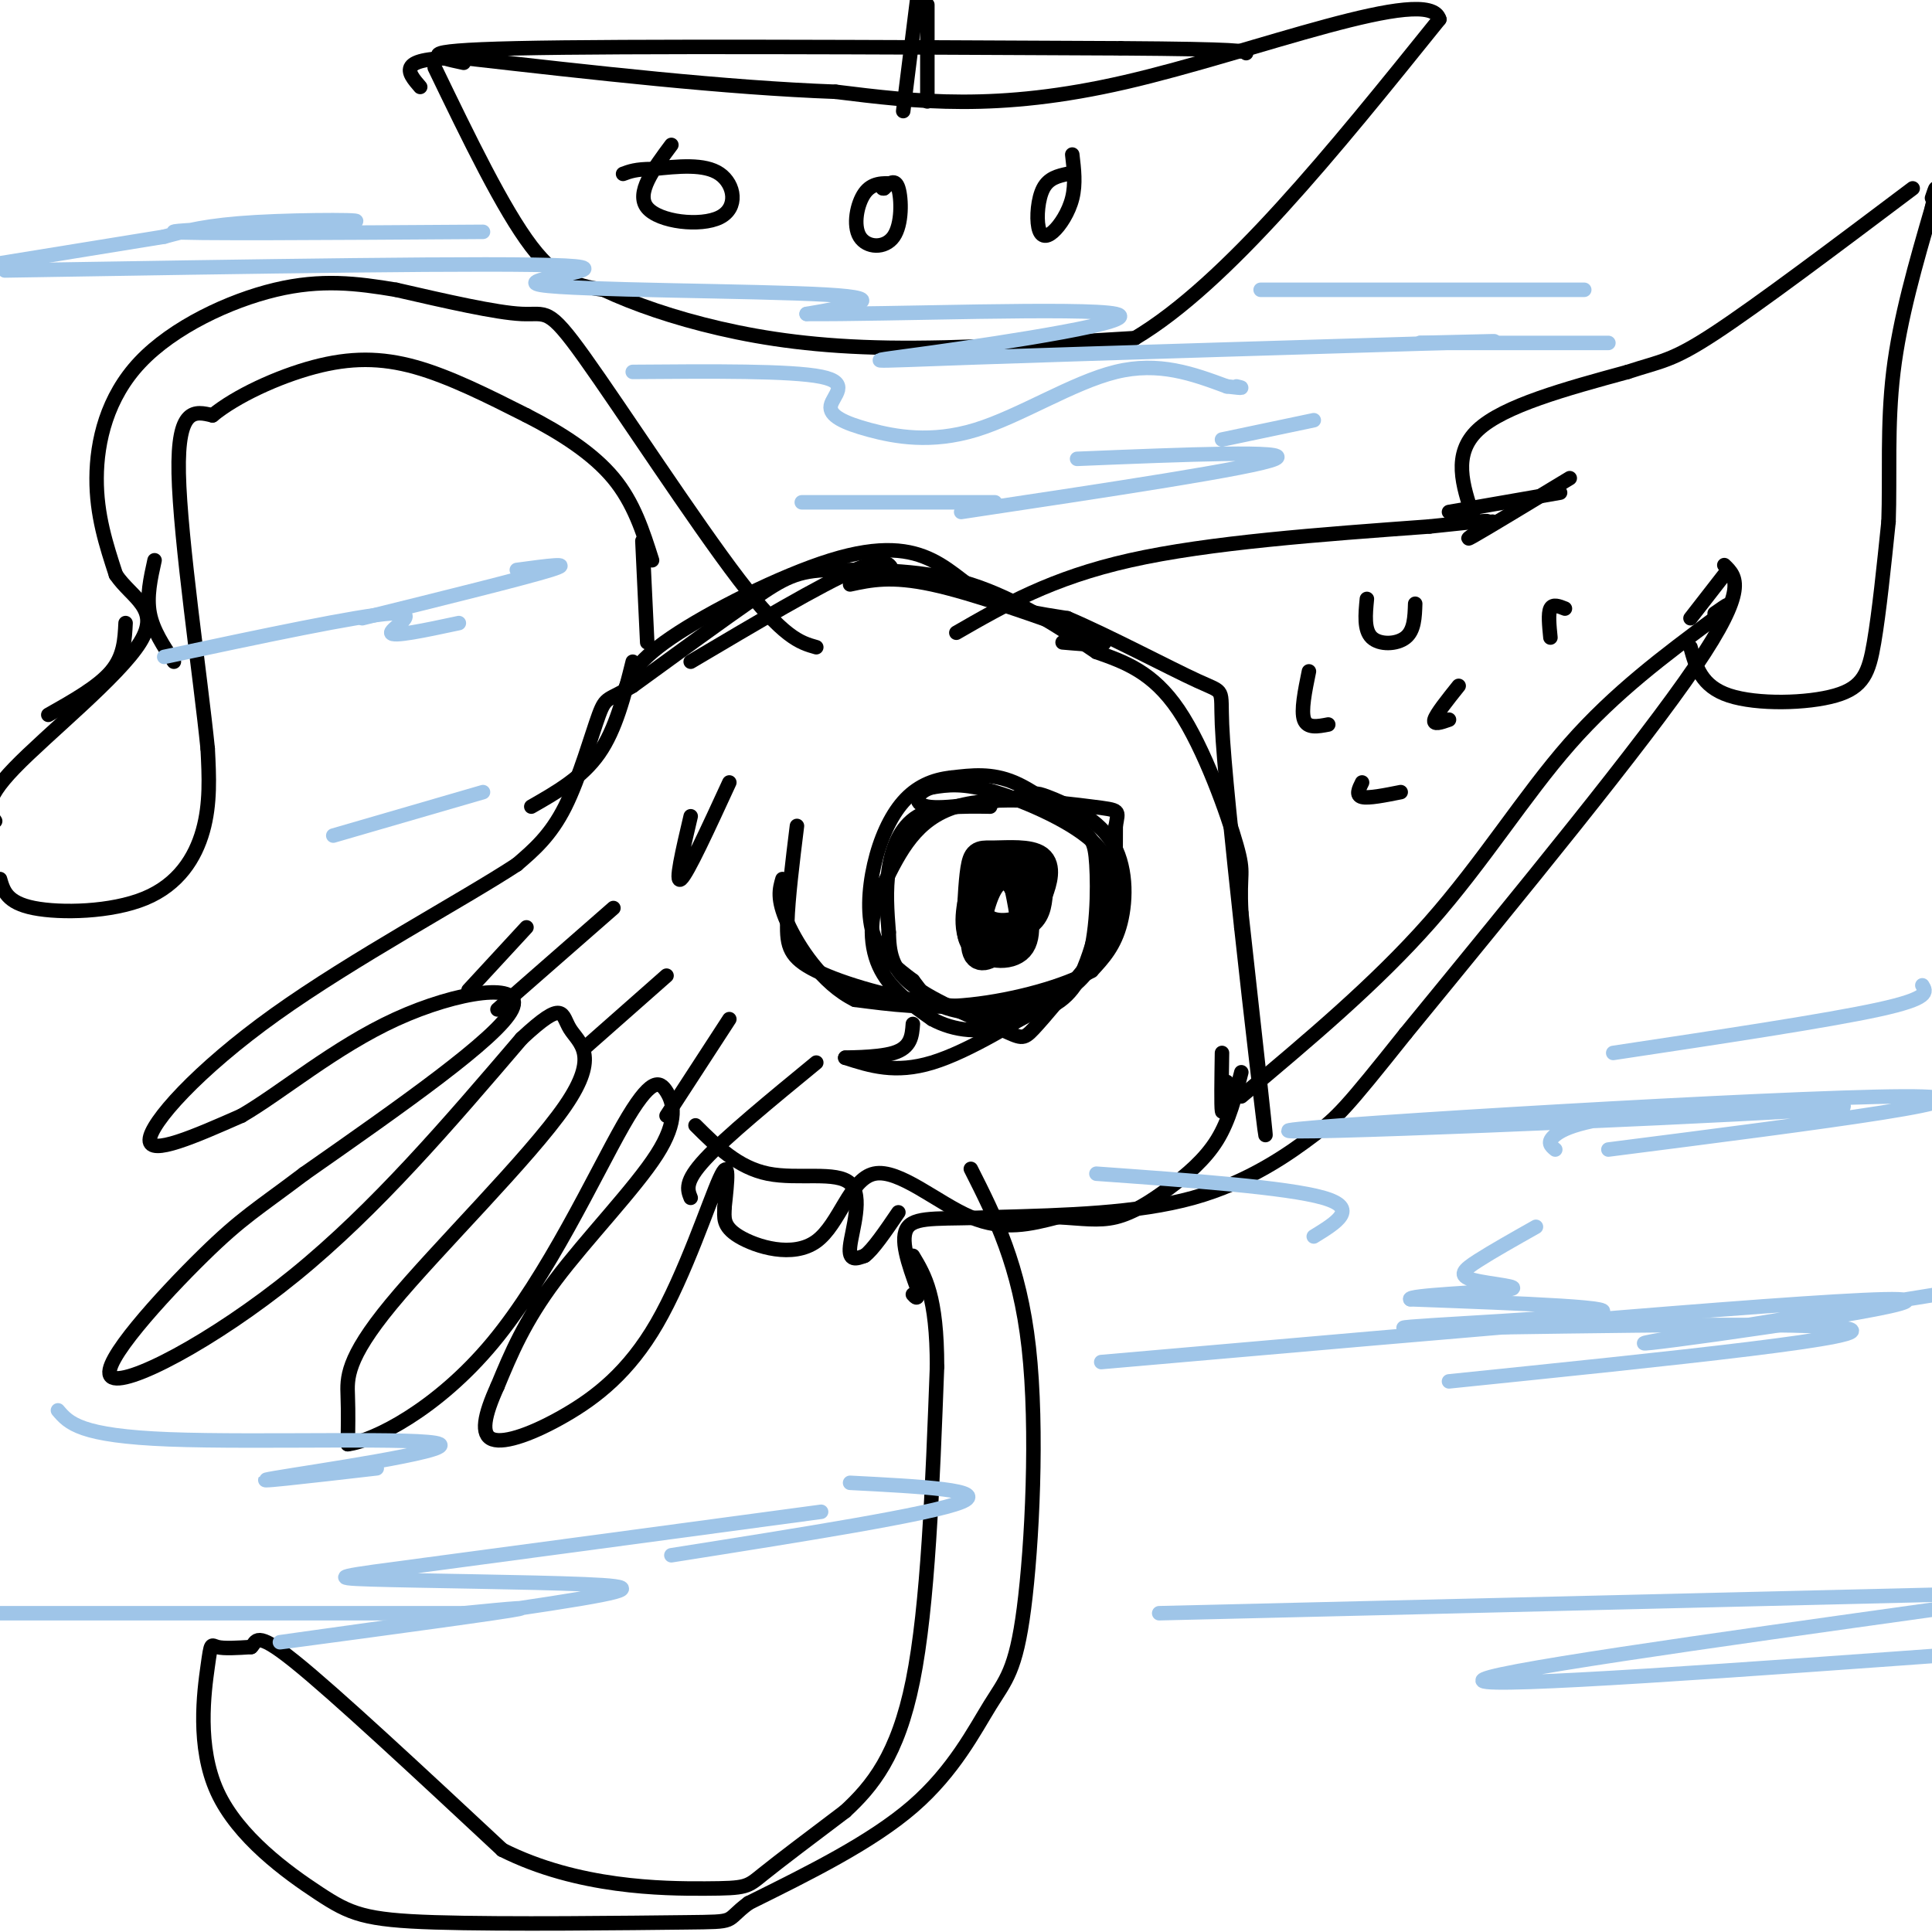 <svg viewBox='0 0 400 400' version='1.1' xmlns='http://www.w3.org/2000/svg' xmlns:xlink='http://www.w3.org/1999/xlink'><g fill='none' stroke='rgb(0,0,0)' stroke-width='3' stroke-linecap='round' stroke-linejoin='round'><path d='M165,171c-0.928,7.528 -1.856,15.056 -2,20c-0.144,4.944 0.497,7.303 6,10c5.503,2.697 15.867,5.733 26,7c10.133,1.267 20.036,0.764 26,-3c5.964,-3.764 7.990,-10.790 9,-17c1.010,-6.210 1.005,-11.605 1,-17'/><path d='M231,171c0.512,-3.345 1.292,-3.208 -5,-4c-6.292,-0.792 -19.655,-2.512 -28,0c-8.345,2.512 -11.673,9.256 -15,16'/><path d='M183,183c-3.044,5.778 -3.156,12.222 -1,17c2.156,4.778 6.578,7.889 11,11'/><path d='M193,211c4.511,2.467 10.289,3.133 16,1c5.711,-2.133 11.356,-7.067 17,-12'/></g>
<g fill='none' stroke='rgb(0,0,0)' stroke-width='6' stroke-linecap='round' stroke-linejoin='round'><path d='M213,179c-2.577,-0.260 -5.155,-0.520 -7,0c-1.845,0.520 -2.959,1.820 -4,5c-1.041,3.180 -2.011,8.241 0,11c2.011,2.759 7.003,3.217 9,1c1.997,-2.217 0.998,-7.108 0,-12'/><path d='M211,184c-1.125,-2.845 -3.937,-3.959 -6,-1c-2.063,2.959 -3.378,9.989 -3,13c0.378,3.011 2.448,2.003 5,0c2.552,-2.003 5.586,-5.001 7,-8c1.414,-2.999 1.207,-6.000 1,-9'/><path d='M215,179c-1.568,-2.024 -5.987,-2.584 -9,0c-3.013,2.584 -4.619,8.311 -3,11c1.619,2.689 6.463,2.340 9,1c2.537,-1.340 2.769,-3.670 3,-6'/><path d='M215,185c0.949,-2.459 1.821,-5.608 0,-7c-1.821,-1.392 -6.337,-1.029 -9,-1c-2.663,0.029 -3.475,-0.278 -4,2c-0.525,2.278 -0.762,7.139 -1,12'/><path d='M201,191c-0.012,2.869 0.458,4.042 2,5c1.542,0.958 4.155,1.702 6,0c1.845,-1.702 2.923,-5.851 4,-10'/><path d='M213,186c0.500,-2.167 -0.250,-2.583 -1,-3'/></g>
<g fill='none' stroke='rgb(0,0,0)' stroke-width='3' stroke-linecap='round' stroke-linejoin='round'><path d='M205,167c-5.667,-0.089 -11.333,-0.178 -15,2c-3.667,2.178 -5.333,6.622 -6,11c-0.667,4.378 -0.333,8.689 0,13'/><path d='M184,193c0.118,3.998 0.413,7.494 5,11c4.587,3.506 13.466,7.021 18,9c4.534,1.979 4.724,2.423 7,0c2.276,-2.423 6.638,-7.711 11,-13'/><path d='M225,200c2.231,-6.423 2.309,-15.979 2,-21c-0.309,-5.021 -1.006,-5.506 -4,-8c-2.994,-2.494 -8.284,-6.998 -13,-9c-4.716,-2.002 -8.858,-1.501 -13,-1'/><path d='M197,161c-3.938,0.400 -7.282,1.901 -10,5c-2.718,3.099 -4.809,7.796 -6,13c-1.191,5.204 -1.483,10.915 0,15c1.483,4.085 4.742,6.542 8,9'/><path d='M189,203c2.032,2.627 3.112,4.694 8,6c4.888,1.306 13.585,1.852 19,0c5.415,-1.852 7.547,-6.100 9,-10c1.453,-3.900 2.226,-7.450 3,-11'/><path d='M228,188c1.333,-4.000 3.167,-8.500 -1,-13c-4.167,-4.500 -14.333,-9.000 -21,-11c-6.667,-2.000 -9.833,-1.500 -13,-1'/><path d='M193,163c-3.089,0.822 -4.311,3.378 -1,4c3.311,0.622 11.156,-0.689 19,-2'/><path d='M211,165c3.561,-0.616 2.965,-1.155 6,0c3.035,1.155 9.702,4.003 13,9c3.298,4.997 3.228,12.142 2,17c-1.228,4.858 -3.614,7.429 -6,10'/><path d='M226,201c-5.422,3.156 -15.978,6.044 -25,7c-9.022,0.956 -16.511,-0.022 -24,-1'/><path d='M177,207c-6.800,-3.311 -11.800,-11.089 -14,-16c-2.200,-4.911 -1.600,-6.956 -1,-9'/><path d='M221,205c-10.167,6.333 -20.333,12.667 -28,15c-7.667,2.333 -12.833,0.667 -18,-1'/><path d='M175,219c-0.756,-0.111 6.356,0.111 10,-1c3.644,-1.111 3.822,-3.556 4,-6'/><path d='M129,144c1.056,-3.317 2.112,-6.635 10,-12c7.888,-5.365 22.609,-12.778 33,-16c10.391,-3.222 16.451,-2.252 21,0c4.549,2.252 7.585,5.786 12,8c4.415,2.214 10.207,3.107 16,4'/><path d='M221,128c8.333,3.524 21.167,10.333 27,13c5.833,2.667 4.667,1.190 5,9c0.333,7.810 2.167,24.905 4,42'/><path d='M257,192c1.956,18.133 4.844,42.467 5,43c0.156,0.533 -2.422,-22.733 -5,-46'/><path d='M257,189c-0.488,-8.762 0.792,-7.667 -1,-14c-1.792,-6.333 -6.655,-20.095 -12,-28c-5.345,-7.905 -11.173,-9.952 -17,-12'/><path d='M227,135c-7.133,-4.844 -16.467,-10.956 -26,-14c-9.533,-3.044 -19.267,-3.022 -29,-3'/><path d='M172,118c-6.956,0.067 -9.844,1.733 -16,6c-6.156,4.267 -15.578,11.133 -25,18'/><path d='M131,142c-5.155,3.155 -5.542,2.042 -7,6c-1.458,3.958 -3.988,12.988 -7,19c-3.012,6.012 -6.506,9.006 -10,12'/><path d='M107,179c-11.083,7.262 -33.792,19.417 -50,31c-16.208,11.583 -25.917,22.595 -26,26c-0.083,3.405 9.458,-0.798 19,-5'/><path d='M50,231c8.238,-4.774 19.333,-14.208 32,-20c12.667,-5.792 26.905,-7.940 24,-2c-2.905,5.940 -22.952,19.970 -43,34'/><path d='M63,243c-9.801,7.416 -12.802,8.957 -21,17c-8.198,8.043 -21.592,22.589 -19,25c2.592,2.411 21.169,-7.311 38,-21c16.831,-13.689 31.915,-31.344 47,-49'/><path d='M108,215c9.050,-8.411 8.176,-4.939 10,-2c1.824,2.939 6.344,5.344 -1,16c-7.344,10.656 -26.554,29.561 -36,41c-9.446,11.439 -9.127,15.411 -9,19c0.127,3.589 0.064,6.794 0,10'/><path d='M72,299c5.290,-0.624 18.515,-7.184 30,-21c11.485,-13.816 21.229,-34.887 27,-45c5.771,-10.113 7.567,-9.267 9,-7c1.433,2.267 2.501,5.957 -2,13c-4.501,7.043 -14.572,17.441 -21,26c-6.428,8.559 -9.214,15.280 -12,22'/><path d='M103,287c-2.739,6.023 -3.588,10.081 -1,11c2.588,0.919 8.611,-1.300 15,-5c6.389,-3.700 13.143,-8.881 19,-19c5.857,-10.119 10.816,-25.177 13,-30c2.184,-4.823 1.592,0.588 1,6'/><path d='M150,250c-0.012,1.961 -0.542,3.862 3,6c3.542,2.138 11.156,4.511 16,1c4.844,-3.511 6.920,-12.907 12,-14c5.080,-1.093 13.166,6.116 20,9c6.834,2.884 12.417,1.442 18,0'/><path d='M219,252c4.979,0.249 8.427,0.871 12,0c3.573,-0.871 7.270,-3.234 11,-6c3.730,-2.766 7.494,-5.933 10,-10c2.506,-4.067 3.753,-9.033 5,-14'/><path d='M169,134c-3.375,-0.952 -6.750,-1.905 -16,-14c-9.250,-12.095 -24.375,-35.333 -32,-46c-7.625,-10.667 -7.750,-8.762 -13,-9c-5.250,-0.238 -15.625,-2.619 -26,-5'/><path d='M82,60c-8.144,-1.364 -15.502,-2.273 -25,0c-9.498,2.273 -21.134,7.727 -28,15c-6.866,7.273 -8.962,16.364 -9,24c-0.038,7.636 1.981,13.818 4,20'/><path d='M24,119c3.250,4.845 9.375,6.958 5,14c-4.375,7.042 -19.250,19.012 -26,26c-6.750,6.988 -5.375,8.994 -4,11'/><path d='M0,182c0.708,2.446 1.417,4.893 7,6c5.583,1.107 16.042,0.875 23,-2c6.958,-2.875 10.417,-8.393 12,-14c1.583,-5.607 1.292,-11.304 1,-17'/><path d='M43,155c-1.489,-14.778 -5.711,-43.222 -6,-57c-0.289,-13.778 3.356,-12.889 7,-12'/><path d='M44,86c4.857,-4.000 13.500,-8.000 21,-10c7.500,-2.000 13.857,-2.000 21,0c7.143,2.000 15.071,6.000 23,10'/><path d='M109,86c7.222,3.689 13.778,7.911 18,13c4.222,5.089 6.111,11.044 8,17'/><path d='M201,242c5.046,9.994 10.093,19.987 12,37c1.907,17.013 0.676,41.045 -1,54c-1.676,12.955 -3.797,14.834 -7,20c-3.203,5.166 -7.486,13.619 -16,21c-8.514,7.381 -21.257,13.691 -34,20'/><path d='M155,394c-5.350,3.965 -1.724,3.877 -13,4c-11.276,0.123 -37.454,0.457 -52,0c-14.546,-0.457 -17.461,-1.705 -24,-6c-6.539,-4.295 -16.701,-11.636 -21,-21c-4.299,-9.364 -2.734,-20.752 -2,-26c0.734,-5.248 0.638,-4.357 2,-4c1.362,0.357 4.181,0.178 7,0'/><path d='M52,341c1.178,-1.067 0.622,-3.733 9,3c8.378,6.733 25.689,22.867 43,39'/><path d='M104,383c15.643,7.869 33.250,8.042 42,8c8.750,-0.042 8.643,-0.298 12,-3c3.357,-2.702 10.179,-7.851 17,-13'/><path d='M175,375c5.533,-5.133 10.867,-11.467 14,-27c3.133,-15.533 4.067,-40.267 5,-65'/><path d='M194,283c0.000,-14.667 -2.500,-18.833 -5,-23'/><path d='M176,121c4.250,-0.917 8.500,-1.833 17,0c8.500,1.833 21.250,6.417 34,11'/><path d='M227,132c4.500,2.000 -1.250,1.500 -7,1'/><path d='M198,131c9.833,-5.667 19.667,-11.333 36,-15c16.333,-3.667 39.167,-5.333 62,-7'/><path d='M296,109c12.333,-1.333 12.167,-1.167 12,-1'/><path d='M257,227c13.911,-11.667 27.822,-23.333 39,-36c11.178,-12.667 19.622,-26.333 29,-37c9.378,-10.667 19.689,-18.333 30,-26'/><path d='M355,128c5.000,-4.500 2.500,-2.750 0,-1'/><path d='M300,106c0.000,0.000 23.000,-4.000 23,-4'/><path d='M305,107c-2.167,-6.500 -4.333,-13.000 1,-18c5.333,-5.000 18.167,-8.500 31,-12'/><path d='M337,77c7.000,-2.311 9.000,-2.089 18,-8c9.000,-5.911 25.000,-17.956 41,-30'/><path d='M350,134c1.113,4.048 2.226,8.095 8,10c5.774,1.905 16.208,1.667 22,0c5.792,-1.667 6.940,-4.762 8,-11c1.060,-6.238 2.030,-15.619 3,-25'/><path d='M391,108c0.333,-9.267 -0.333,-19.933 1,-31c1.333,-11.067 4.667,-22.533 8,-34'/><path d='M400,43c1.333,-6.000 0.667,-4.000 0,-2'/><path d='M283,124c-0.311,3.222 -0.622,6.444 1,8c1.622,1.556 5.178,1.444 7,0c1.822,-1.444 1.911,-4.222 2,-7'/><path d='M271,139c-0.833,4.083 -1.667,8.167 -1,10c0.667,1.833 2.833,1.417 5,1'/><path d='M300,149c-1.667,0.583 -3.333,1.167 -3,0c0.333,-1.167 2.667,-4.083 5,-7'/><path d='M325,99c-8.667,5.250 -17.333,10.500 -20,12c-2.667,1.500 0.667,-0.750 4,-3'/><path d='M357,119c0.000,0.000 -7.000,9.000 -7,9'/><path d='M324,126c-1.250,-0.500 -2.500,-1.000 -3,0c-0.500,1.000 -0.250,3.500 0,6'/><path d='M282,162c-0.667,1.333 -1.333,2.667 0,3c1.333,0.333 4.667,-0.333 8,-1'/><path d='M143,169c-1.667,7.083 -3.333,14.167 -2,13c1.333,-1.167 5.667,-10.583 10,-20'/><path d='M185,119c-0.500,-2.000 -1.000,-4.000 -8,-1c-7.000,3.000 -20.500,11.000 -34,19'/><path d='M133,112c0.000,0.000 1.000,21.000 1,21'/><path d='M32,116c-0.833,3.750 -1.667,7.500 -1,11c0.667,3.500 2.833,6.750 5,10'/><path d='M131,137c-1.750,7.000 -3.500,14.000 -7,19c-3.500,5.000 -8.750,8.000 -14,11'/><path d='M169,220c-9.333,7.667 -18.667,15.333 -23,20c-4.333,4.667 -3.667,6.333 -3,8'/><path d='M151,211c0.000,0.000 -13.000,20.000 -13,20'/><path d='M138,202c0.000,0.000 -17.000,15.000 -17,15'/><path d='M127,188c0.000,0.000 -24.000,21.000 -24,21'/><path d='M109,192c0.000,0.000 -12.000,13.000 -12,13'/><path d='M144,233c4.399,4.375 8.798,8.750 15,10c6.202,1.250 14.208,-0.625 17,2c2.792,2.625 0.369,9.750 0,13c-0.369,3.250 1.315,2.625 3,2'/><path d='M179,260c1.667,-1.167 4.333,-5.083 7,-9'/><path d='M253,218c-0.083,5.500 -0.167,11.000 0,12c0.167,1.000 0.583,-2.500 1,-6'/><path d='M357,117c2.500,2.417 5.000,4.833 -6,21c-11.000,16.167 -35.500,46.083 -60,76'/><path d='M291,214c-12.583,15.786 -14.042,17.250 -19,21c-4.958,3.750 -13.417,9.786 -25,13c-11.583,3.214 -26.292,3.607 -41,4'/><path d='M206,252c-10.467,0.489 -16.133,-0.289 -18,2c-1.867,2.289 0.067,7.644 2,13'/><path d='M190,267c0.167,2.333 -0.417,1.667 -1,1'/><path d='M26,129c-0.167,3.417 -0.333,6.833 -3,10c-2.667,3.167 -7.833,6.083 -13,9'/><path d='M90,14c7.083,14.667 14.167,29.333 20,37c5.833,7.667 10.417,8.333 15,9'/><path d='M125,60c6.274,2.940 14.458,5.792 24,8c9.542,2.208 20.440,3.774 35,4c14.560,0.226 32.780,-0.887 51,-2'/><path d='M235,70c19.000,-11.333 41.000,-38.667 63,-66'/><path d='M298,4c-1.978,-7.467 -38.422,6.867 -65,13c-26.578,6.133 -43.289,4.067 -60,2'/><path d='M173,19c-22.833,-0.833 -49.917,-3.917 -77,-7'/><path d='M96,12c-14.333,-0.167 -11.667,2.917 -9,6'/><path d='M139,30c-3.726,5.006 -7.452,10.012 -5,13c2.452,2.988 11.083,3.958 15,2c3.917,-1.958 3.119,-6.845 0,-9c-3.119,-2.155 -8.560,-1.577 -14,-1'/><path d='M135,35c-3.333,0.000 -4.667,0.500 -6,1'/><path d='M185,38c-2.223,-0.094 -4.447,-0.188 -6,2c-1.553,2.188 -2.437,6.659 -1,9c1.437,2.341 5.195,2.553 7,0c1.805,-2.553 1.659,-7.872 1,-10c-0.659,-2.128 -1.829,-1.064 -3,0'/><path d='M183,39c-0.500,0.000 -0.250,0.000 0,0'/><path d='M221,36c-1.941,0.434 -3.882,0.868 -5,3c-1.118,2.132 -1.413,5.963 -1,8c0.413,2.037 1.534,2.279 3,1c1.466,-1.279 3.276,-4.080 4,-7c0.724,-2.920 0.362,-5.960 0,-9'/><path d='M96,13c-5.833,-1.250 -11.667,-2.500 11,-3c22.667,-0.500 73.833,-0.250 125,0'/><path d='M232,10c25.167,0.167 25.583,0.583 26,1'/><path d='M187,23c0.000,0.000 3.000,-24.000 3,-24'/><path d='M192,1c0.000,0.000 0.000,20.000 0,20'/></g>
<g fill='none' stroke='rgb(159,197,232)' stroke-width='3' stroke-linecap='round' stroke-linejoin='round'><path d='M131,77c16.373,-0.132 32.746,-0.264 39,1c6.254,1.264 2.388,3.924 2,6c-0.388,2.076 2.700,3.567 8,5c5.300,1.433 12.812,2.809 22,0c9.188,-2.809 20.054,-9.803 29,-12c8.946,-2.197 15.973,0.401 23,3'/><path d='M254,80c4.167,0.500 3.083,0.250 2,0'/><path d='M261,60c0.000,0.000 67.000,0.000 67,0'/><path d='M34,136c20.156,-4.289 40.311,-8.578 47,-9c6.689,-0.422 -0.089,3.022 0,4c0.089,0.978 7.044,-0.511 14,-2'/><path d='M166,104c0.000,0.000 40.000,0.000 40,0'/><path d='M228,282c76.644,-6.711 153.289,-13.422 165,-13c11.711,0.422 -41.511,7.978 -51,9c-9.489,1.022 24.756,-4.489 59,-10'/><path d='M333,238c43.500,-5.554 86.999,-11.108 61,-11c-25.999,0.108 -121.497,5.877 -127,7c-5.503,1.123 78.989,-2.400 105,-4c26.011,-1.600 -6.459,-1.277 -25,0c-18.541,1.277 -23.155,3.508 -25,5c-1.845,1.492 -0.923,2.246 0,3'/><path d='M240,334c0.000,0.000 168.000,-4.000 168,-4'/><path d='M402,333c-48.333,6.750 -96.667,13.500 -95,15c1.667,1.500 53.333,-2.250 105,-6'/><path d='M139,322c26.917,-4.250 53.833,-8.500 60,-11c6.167,-2.500 -8.417,-3.250 -23,-4'/><path d='M69,173c0.000,0.000 31.000,-9.000 31,-9'/><path d='M75,128c16.833,-4.167 33.667,-8.333 39,-10c5.333,-1.667 -0.833,-0.833 -7,0'/><path d='M12,292c2.250,2.643 4.500,5.286 23,6c18.500,0.714 53.250,-0.500 56,1c2.750,1.500 -26.500,5.714 -34,7c-7.500,1.286 6.750,-0.357 21,-2'/><path d='M300,286c46.048,-4.720 92.095,-9.440 82,-11c-10.095,-1.560 -76.333,0.042 -89,0c-12.667,-0.042 28.238,-1.726 37,-3c8.762,-1.274 -14.619,-2.137 -38,-3'/><path d='M292,269c-0.947,-0.837 15.684,-1.431 20,-2c4.316,-0.569 -3.684,-1.115 -7,-2c-3.316,-0.885 -1.947,-2.110 1,-4c2.947,-1.890 7.474,-4.445 12,-7'/><path d='M334,218c22.167,-3.333 44.333,-6.667 55,-9c10.667,-2.333 9.833,-3.667 9,-5'/><path d='M253,91c0.000,0.000 19.000,-4.000 19,-4'/><path d='M100,48c-31.571,0.208 -63.143,0.417 -64,0c-0.857,-0.417 29.000,-1.458 36,-2c7.000,-0.542 -8.857,-0.583 -19,0c-10.143,0.583 -14.571,1.792 -19,3'/><path d='M34,49c-9.333,1.500 -23.167,3.750 -37,6'/><path d='M1,56c51.369,-0.839 102.738,-1.679 116,-1c13.262,0.679 -11.583,2.875 -5,4c6.583,1.125 44.595,1.179 59,2c14.405,0.821 5.202,2.411 -4,4'/><path d='M167,65c15.910,0.162 57.686,-1.432 64,0c6.314,1.432 -22.833,5.889 -38,8c-15.167,2.111 -16.353,1.876 9,1c25.353,-0.876 77.244,-2.393 97,-3c19.756,-0.607 7.378,-0.303 -5,0'/><path d='M294,71c5.667,0.000 22.333,0.000 39,0'/><path d='M223,95c22.500,-0.917 45.000,-1.833 41,0c-4.000,1.833 -34.500,6.417 -65,11'/><path d='M227,243c19.750,1.417 39.500,2.833 47,5c7.500,2.167 2.750,5.083 -2,8'/><path d='M170,313c-32.167,4.328 -64.334,8.656 -82,11c-17.666,2.344 -20.830,2.704 -11,3c9.830,0.296 32.653,0.530 44,1c11.347,0.470 11.217,1.178 -7,4c-18.217,2.822 -54.520,7.760 -56,8c-1.480,0.240 31.863,-4.217 44,-6c12.137,-1.783 3.069,-0.891 -6,0'/><path d='M96,334c-17.333,0.000 -57.667,0.000 -98,0'/></g>
</svg>
